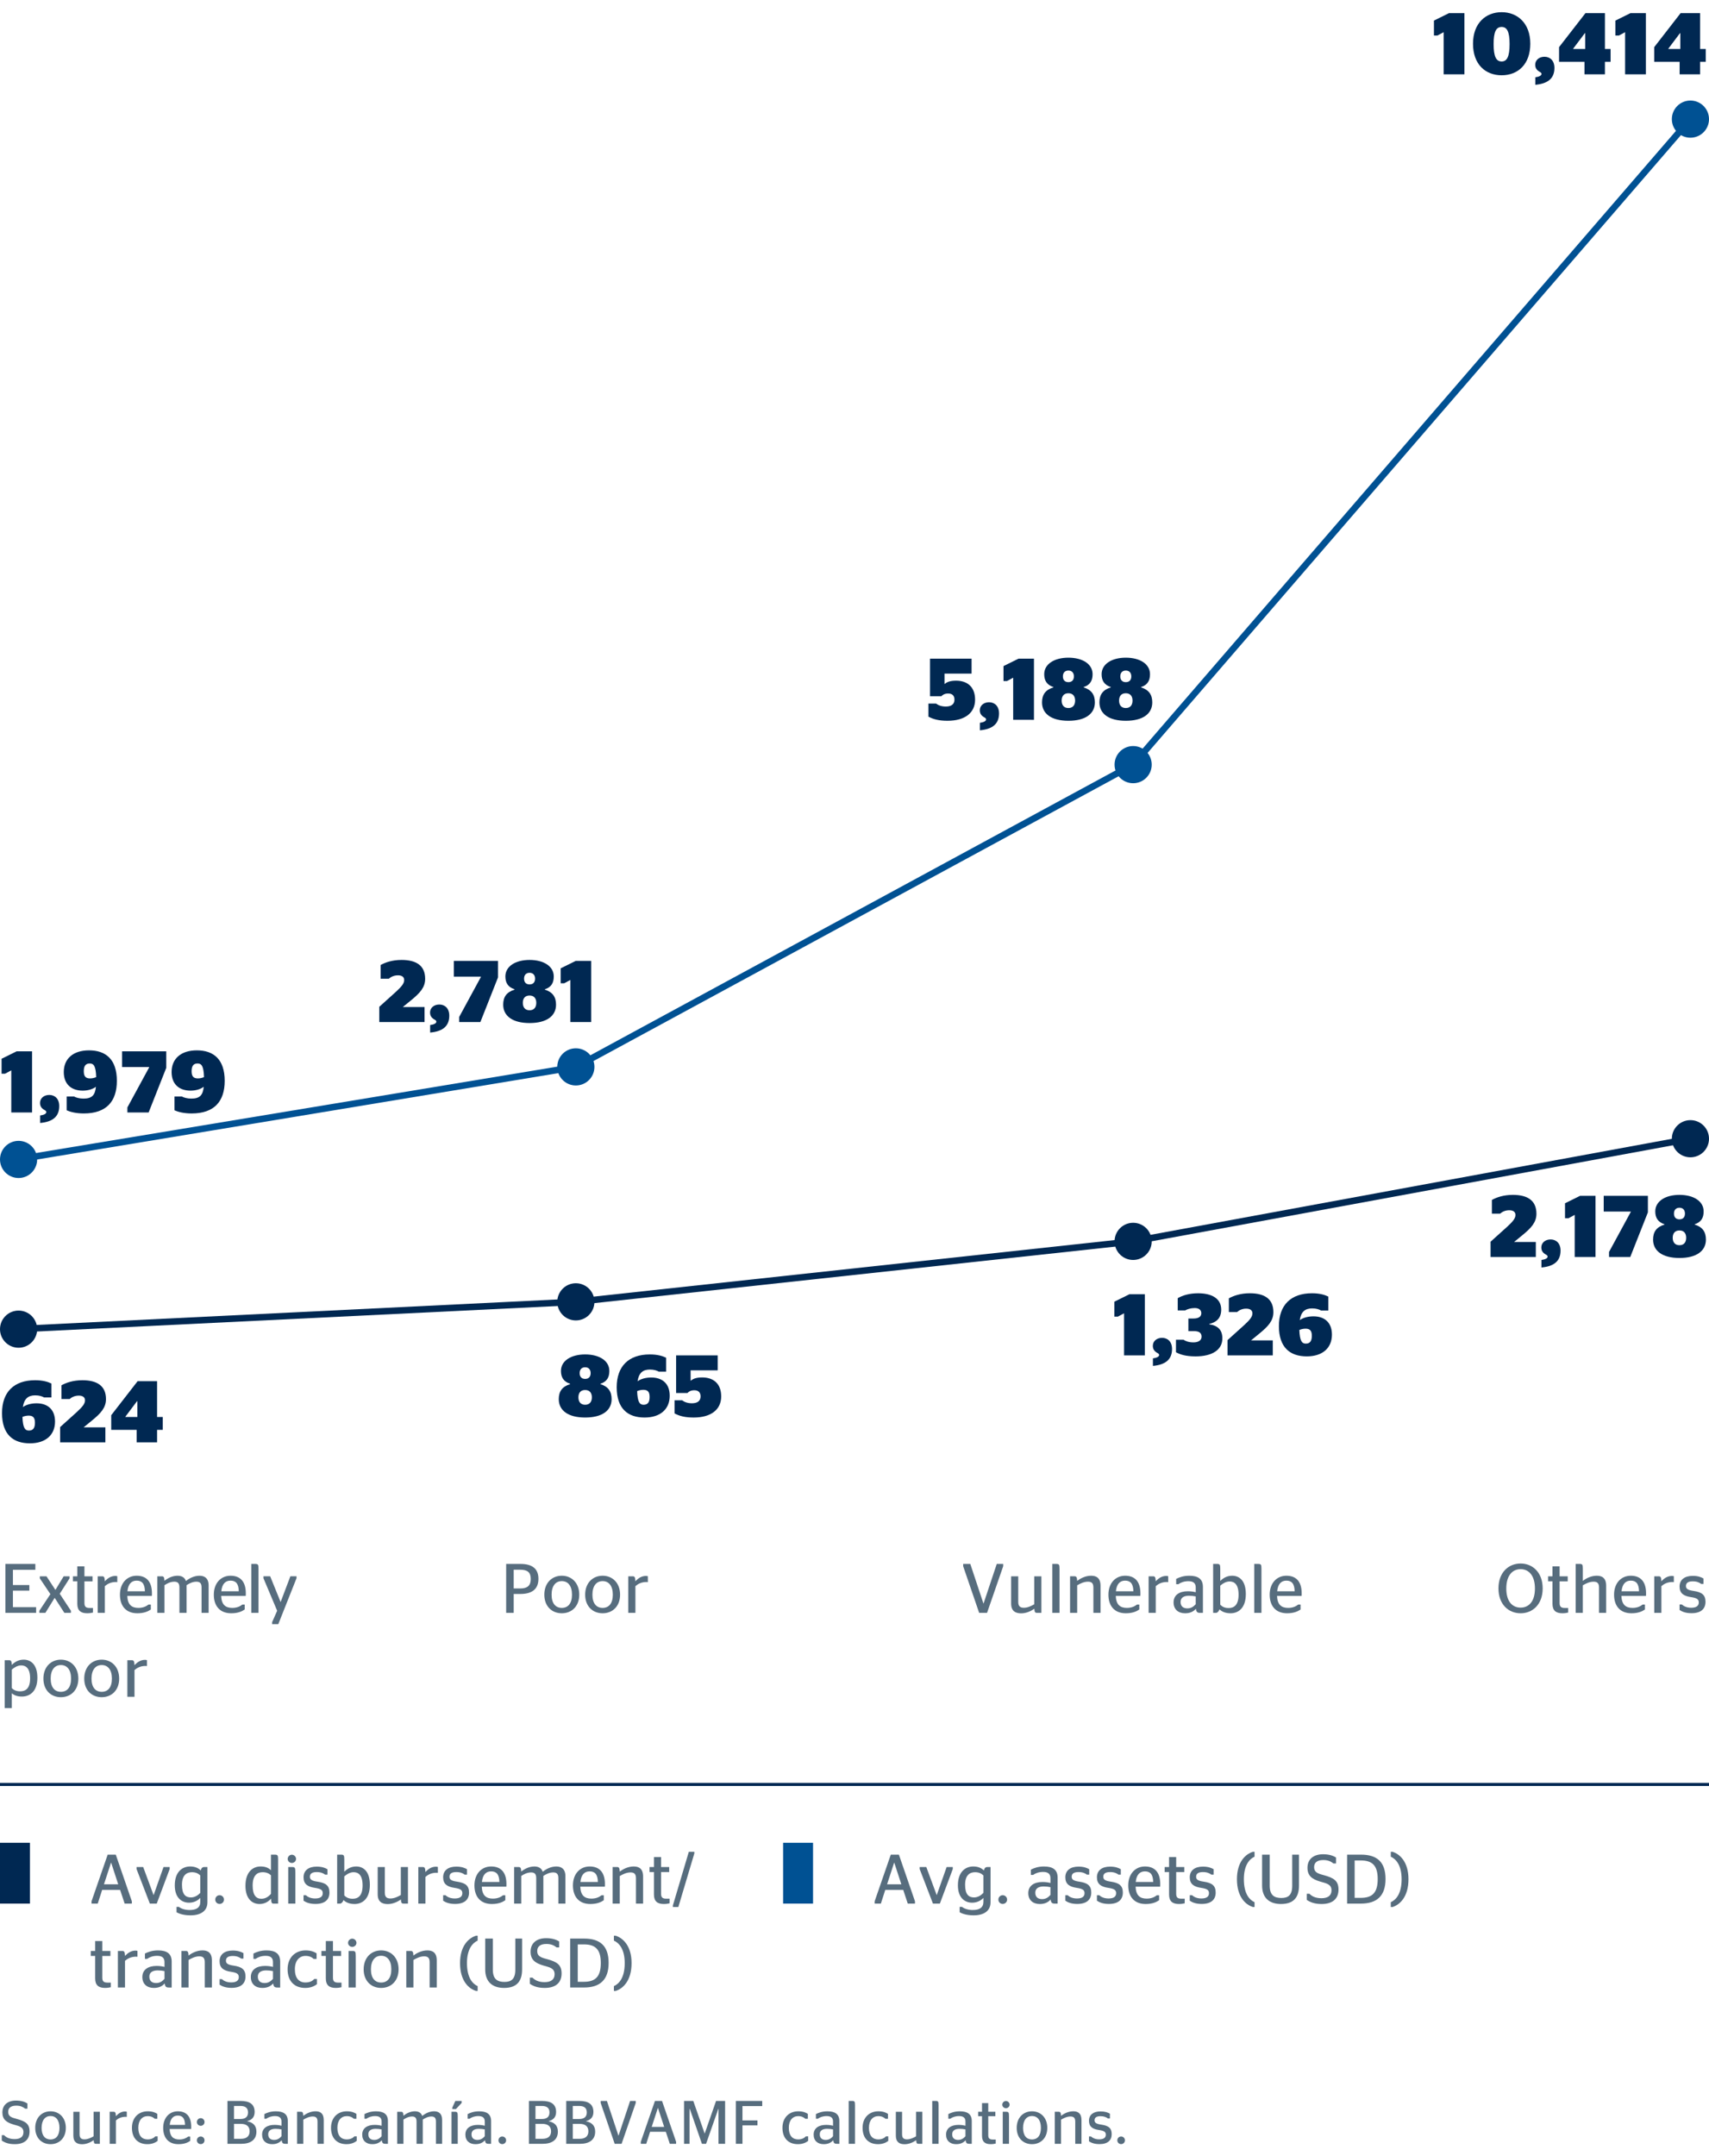 <?xml version="1.0" encoding="utf-8"?>
<!-- Generator: Adobe Illustrator 19.2.1, SVG Export Plug-In . SVG Version: 6.00 Build 0)  -->
<svg version="1.1" id="Layer_1" xmlns="http://www.w3.org/2000/svg" xmlns:xlink="http://www.w3.org/1999/xlink" x="0px" y="0px"
	 viewBox="0 0 195.591 246.614" style="enable-background:new 0 0 195.591 246.614;" xml:space="preserve">
<style type="text/css">
	.st0{fill:none;stroke:#005193;stroke-width:0.75;}
	.st1{fill:none;stroke:#002852;stroke-width:0.75;}
	.st2{fill:#002852;}
	.st3{fill:#005193;}
	.st4{fill:none;stroke:#002852;stroke-width:0.35;}
	.st5{fill:#576D7E;}
	.st6{fill:none;}
</style>
<polyline class="st0" points="2.001,132.614 65.905,122.03 129.685,87.458 193.465,13.626 "/>
<polyline class="st1" points="2.001,152.029 65.905,148.903 129.685,141.987 193.465,130.246 "/>
<path class="st2" d="M2.126,154.155c1.175,0,2.126-0.951,2.126-2.126c0-1.175-0.951-2.126-2.126-2.126
	S0,150.855,0,152.029C0,153.204,0.951,154.155,2.126,154.155"/>
<path class="st3" d="M2.126,134.74c1.175,0,2.126-0.951,2.126-2.126c0-1.174-0.951-2.125-2.126-2.125
	S0,131.44,0,132.614C0,133.789,0.951,134.74,2.126,134.74"/>
<path class="st2" d="M65.905,151.029c1.175,0,2.126-0.951,2.126-2.126c0-1.175-0.951-2.126-2.126-2.126
	c-1.175,0-2.126,0.951-2.126,2.126C63.779,150.078,64.73,151.029,65.905,151.029"/>
<path class="st3" d="M65.905,124.156c1.175,0,2.126-0.951,2.126-2.126c0-1.175-0.951-2.126-2.126-2.126
	c-1.175,0-2.126,0.951-2.126,2.126C63.779,123.205,64.73,124.156,65.905,124.156"/>
<path class="st2" d="M129.685,144.113c1.175,0,2.126-0.952,2.126-2.126c0-1.175-0.951-2.126-2.126-2.126
	c-1.175,0-2.126,0.951-2.126,2.126C127.559,143.161,128.51,144.113,129.685,144.113"/>
<path class="st3" d="M129.685,89.585c1.175,0,2.126-0.951,2.126-2.127c0-1.174-0.951-2.126-2.126-2.126
	c-1.175,0-2.126,0.952-2.126,2.126C127.559,88.634,128.51,89.585,129.685,89.585"/>
<path class="st2" d="M193.465,132.372c1.175,0,2.126-0.951,2.126-2.126c0-1.175-0.951-2.126-2.126-2.126
	s-2.126,0.951-2.126,2.126C191.339,131.421,192.29,132.372,193.465,132.372"/>
<path class="st3" d="M193.465,15.752c1.175,0,2.126-0.951,2.126-2.126s-0.951-2.126-2.126-2.126
	s-2.126,0.951-2.126,2.126S192.29,15.752,193.465,15.752"/>
<g>
	<path class="st2" d="M0.231,161.628c0-2.389,1.349-3.758,3.788-3.758c0.89,0,1.469,0.18,1.869,0.379
		v1.59H5.048c-0.21-0.119-0.53-0.24-1.02-0.24c-0.81,0-1.27,0.391-1.409,1.34
		c0.419-0.301,1-0.43,1.569-0.43c1.24,0,2.109,0.68,2.109,2.088
		c0,1.529-1.069,2.49-2.878,2.49C1.5,165.087,0.231,164.067,0.231,161.628z M2.569,162.067
		c0.05,1.25,0.29,1.559,0.74,1.559c0.5,0,0.69-0.318,0.69-0.898s-0.22-0.811-0.72-0.811
		C3.009,161.917,2.749,161.987,2.569,162.067z"/>
	<path class="st2" d="M12.058,164.976H6.881v-1.748l1.909-1.719c0.65-0.6,0.939-0.951,0.939-1.34
		c0-0.33-0.229-0.539-0.709-0.539c-0.47,0-0.81,0.18-1.049,0.389H7.031v-1.568
		c0.54-0.301,1.339-0.58,2.398-0.58c1.709,0,2.699,0.66,2.699,2.158
		c0,0.98-0.59,1.619-1.579,2.43l-0.979,0.799h2.489V164.976z"/>
	<path class="st2" d="M15.639,164.976v-1.43h-2.909v-1.678l3.019-3.889h2.229v4.098h0.65v1.469h-0.65
		v1.43H15.639z M14.35,162.077h1.37v-1.809h-0.04l-1.33,1.77V162.077z"/>
</g>
<g>
	<path class="st2" d="M63.95,160.036c0-0.891,0.39-1.439,1.299-1.719v-0.041
		c-0.729-0.24-1.049-0.719-1.049-1.469c0-1.17,1.169-1.889,2.769-1.889
		c1.609,0,2.768,0.719,2.768,1.889c0,0.75-0.29,1.229-1.019,1.469v0.041
		c0.889,0.279,1.279,0.828,1.279,1.719c0,1.289-1.07,2.1-3.028,2.1
		C65.019,162.136,63.95,161.325,63.95,160.036z M67.738,159.825c0-0.479-0.23-0.838-0.77-0.838
		c-0.54,0-0.77,0.359-0.77,0.838c0,0.48,0.23,0.85,0.77,0.85
		C67.508,160.675,67.738,160.306,67.738,159.825z M67.598,157.058c0-0.4-0.22-0.67-0.629-0.67
		c-0.41,0-0.63,0.27-0.63,0.67c0,0.41,0.22,0.66,0.63,0.66
		C67.378,157.718,67.598,157.468,67.598,157.058z"/>
	<path class="st2" d="M70.58,158.677c0-2.389,1.349-3.758,3.788-3.758c0.89,0,1.469,0.18,1.869,0.379
		v1.59h-0.839c-0.21-0.119-0.53-0.24-1.02-0.24c-0.81,0-1.27,0.391-1.409,1.34
		c0.42-0.301,1-0.43,1.569-0.43c1.24,0,2.109,0.68,2.109,2.088
		c0,1.529-1.069,2.49-2.878,2.49C71.849,162.136,70.58,161.116,70.58,158.677z M72.918,159.116
		c0.05,1.25,0.29,1.559,0.74,1.559c0.5,0,0.689-0.318,0.689-0.898s-0.22-0.811-0.719-0.811
		C73.358,158.966,73.099,159.036,72.918,159.116z"/>
	<path class="st2" d="M79.389,162.136c-1.02,0-1.639-0.182-2.189-0.471v-1.5h0.87
		c0.24,0.182,0.59,0.34,1.12,0.34c0.66,0,0.989-0.289,0.989-0.789
		c0-0.49-0.29-0.699-0.72-0.699c-0.41,0-0.64,0.16-0.779,0.311h-1.299v-4.299h4.757v1.709
		h-3.098v1.18h0.03c0.24-0.209,0.61-0.369,1.29-0.369c1.239,0,2.179,0.658,2.179,2.178
		C82.537,161.226,81.377,162.136,79.389,162.136z"/>
</g>
<g>
	<path class="st2" d="M128.647,155.03v-4.818l-0.709,0.381h-0.4v-1.709l1.719-0.85h1.769v6.996H128.647z
		"/>
	<path class="st2" d="M132.658,154.989c0-0.189-0.22-0.219-0.4-0.369
		c-0.169-0.131-0.319-0.34-0.319-0.689c0-0.52,0.439-0.91,1.059-0.91
		c0.6,0,1.14,0.4,1.14,1.279c0,1.18-0.73,1.799-2.189,1.93v-0.859
		C132.398,155.31,132.658,155.169,132.658,154.989z"/>
	<path class="st2" d="M134.588,154.671v-1.439h0.869c0.22,0.17,0.61,0.309,1.129,0.309
		c0.53,0,0.93-0.209,0.93-0.648s-0.27-0.641-0.879-0.641h-0.63v-1.439h0.57
		c0.62,0,0.91-0.229,0.91-0.609c0-0.369-0.27-0.59-0.75-0.59c-0.47,0-0.859,0.131-1.099,0.27
		h-0.85v-1.398c0.56-0.33,1.349-0.561,2.329-0.561c1.549,0,2.648,0.58,2.648,1.869
		c0,0.939-0.5,1.43-1.369,1.641v0.039c1,0.141,1.5,0.66,1.5,1.6
		c0.01,1.309-1.149,2.068-3.068,2.068C135.707,155.14,135.078,154.931,134.588,154.671z"/>
	<path class="st2" d="M145.665,155.03h-5.177v-1.75l1.909-1.719c0.65-0.6,0.939-0.949,0.939-1.34
		c0-0.328-0.229-0.539-0.709-0.539c-0.47,0-0.81,0.18-1.049,0.391h-0.939v-1.57
		c0.54-0.299,1.339-0.58,2.398-0.58c1.709,0,2.699,0.66,2.699,2.16
		c0,0.979-0.59,1.619-1.579,2.428l-0.979,0.801h2.489V155.03z"/>
	<path class="st2" d="M146.368,151.681c0-2.389,1.349-3.758,3.788-3.758c0.89,0,1.469,0.182,1.869,0.381
		v1.59h-0.839c-0.21-0.121-0.53-0.24-1.02-0.24c-0.81,0-1.27,0.389-1.409,1.338
		c0.42-0.299,1-0.43,1.569-0.43c1.24,0,2.109,0.68,2.109,2.09
		c0,1.529-1.069,2.488-2.878,2.488C147.637,155.14,146.368,154.12,146.368,151.681z M148.707,152.122
		c0.05,1.248,0.29,1.559,0.74,1.559c0.5,0,0.689-0.32,0.689-0.9
		c0-0.578-0.22-0.809-0.719-0.809C149.146,151.972,148.887,152.042,148.707,152.122z"/>
</g>
<g>
	<path class="st2" d="M165.221,8.5V3.683l-0.709,0.38h-0.4V2.354l1.719-0.85h1.769V8.5H165.221z"/>
	<path class="st2" d="M168.582,5.002c0-2.358,1.469-3.608,3.278-3.608c1.799,0,3.278,1.25,3.278,3.608
		s-1.419,3.608-3.278,3.608C170,8.61,168.582,7.36,168.582,5.002z M172.769,5.042
		c0-1.43-0.3-1.959-0.909-1.959c-0.62,0-0.92,0.529-0.92,1.959c0,1.439,0.3,1.989,0.92,1.989
		C172.469,7.031,172.769,6.481,172.769,5.042z"/>
	<path class="st2" d="M176.421,8.46c0-0.189-0.22-0.22-0.399-0.37
		c-0.17-0.13-0.32-0.34-0.32-0.689c0-0.52,0.44-0.909,1.06-0.909
		c0.6,0,1.14,0.399,1.14,1.279c0,1.18-0.73,1.799-2.189,1.929V8.84
		C176.161,8.78,176.421,8.64,176.421,8.46z"/>
	<path class="st2" d="M181.34,8.5V7.07h-2.909V5.392l3.019-3.888h2.229v4.098h0.65v1.469h-0.65V8.5H181.34z
		 M180.05,5.602h1.37V3.793h-0.04l-1.33,1.769V5.602z"/>
	<path class="st2" d="M185.99,8.5V3.683l-0.709,0.38h-0.4V2.354l1.719-0.85h1.769V8.5H185.99z"/>
	<path class="st2" d="M192.23,8.5V7.07h-2.909V5.392l3.019-3.888h2.229v4.098h0.65v1.469h-0.65V8.5H192.23
		z M190.94,5.602h1.37V3.793h-0.04l-1.33,1.769V5.602z"/>
</g>
<g>
	<path class="st2" d="M175.769,143.775h-5.177v-1.749l1.909-1.719c0.65-0.6,0.939-0.95,0.939-1.34
		c0-0.329-0.229-0.539-0.709-0.539c-0.47,0-0.81,0.18-1.049,0.39h-0.939v-1.569
		c0.54-0.3,1.339-0.58,2.398-0.58c1.709,0,2.699,0.66,2.699,2.159
		c0,0.979-0.59,1.619-1.579,2.429l-0.979,0.8h2.489V143.775z"/>
	<path class="st2" d="M177.121,143.735c0-0.189-0.22-0.22-0.399-0.37
		c-0.17-0.13-0.32-0.34-0.32-0.689c0-0.52,0.44-0.909,1.06-0.909
		c0.6,0,1.14,0.399,1.14,1.279c0,1.18-0.73,1.799-2.189,1.929v-0.859
		C176.861,144.056,177.121,143.915,177.121,143.735z"/>
	<path class="st2" d="M180.221,143.775v-4.817l-0.709,0.38h-0.4v-1.709l1.719-0.85h1.769v6.996H180.221z
		"/>
	<path class="st2" d="M184.151,143.195l2.488-4.577v-0.04h-3.098v-1.799h5.057v1.889l-2.019,5.107h-2.428
		V143.195z"/>
	<path class="st2" d="M189.191,141.786c0-0.89,0.39-1.438,1.299-1.719v-0.04
		c-0.729-0.24-1.049-0.72-1.049-1.469c0-1.17,1.169-1.89,2.769-1.89
		c1.609,0,2.768,0.72,2.768,1.89c0,0.749-0.29,1.229-1.019,1.469v0.04
		c0.889,0.28,1.279,0.829,1.279,1.719c0,1.29-1.07,2.1-3.028,2.1
		C190.261,143.886,189.191,143.076,189.191,141.786z M192.979,141.576c0-0.479-0.23-0.839-0.77-0.839
		c-0.54,0-0.77,0.359-0.77,0.839c0,0.48,0.23,0.85,0.77,0.85
		C192.749,142.426,192.979,142.057,192.979,141.576z M192.839,138.809c0-0.4-0.22-0.67-0.629-0.67
		c-0.41,0-0.63,0.27-0.63,0.67c0,0.409,0.22,0.659,0.63,0.659
		C192.62,139.468,192.839,139.218,192.839,138.809z"/>
</g>
<g>
	<path class="st2" d="M1.29,127.246v-4.817l-0.709,0.38h-0.4v-1.709L1.9,120.25H3.669v6.996H1.29z"/>
	<path class="st2" d="M5.3,127.206c0-0.189-0.22-0.22-0.4-0.37
		c-0.169-0.13-0.319-0.34-0.319-0.689c0-0.52,0.439-0.909,1.059-0.909
		c0.6,0,1.14,0.399,1.14,1.279c0,1.18-0.73,1.799-2.189,1.929v-0.859
		C5.04,127.526,5.3,127.386,5.3,127.206z"/>
	<path class="st2" d="M7.63,126.996v-1.579h0.85c0.18,0.11,0.59,0.24,1.069,0.24
		c0.99,0,1.33-0.4,1.429-1.35c-0.419,0.31-0.979,0.439-1.509,0.439
		c-1.29,0-2.169-0.719-2.169-2.129c0-1.528,1.08-2.479,2.888-2.479
		c1.909,0,3.188,1.02,3.188,3.488c0,2.339-1.189,3.729-3.778,3.729
		C8.69,127.356,8.03,127.176,7.63,126.996z M11.009,123.198c-0.04-1.279-0.29-1.559-0.74-1.559
		c-0.5,0-0.68,0.329-0.68,0.889c0,0.59,0.22,0.82,0.72,0.82
		C10.579,123.349,10.829,123.278,11.009,123.198z"/>
	<path class="st2" d="M14.58,126.666l2.489-4.577v-0.04h-3.098V120.25h5.057v1.889l-2.019,5.107h-2.429
		V126.666z"/>
	<path class="st2" d="M19.97,126.996v-1.579h0.85c0.18,0.11,0.59,0.24,1.069,0.24
		c0.99,0,1.33-0.4,1.429-1.35c-0.419,0.31-0.979,0.439-1.509,0.439
		c-1.29,0-2.169-0.719-2.169-2.129c0-1.528,1.08-2.479,2.888-2.479
		c1.909,0,3.188,1.02,3.188,3.488c0,2.339-1.189,3.729-3.778,3.729
		C21.03,127.356,20.37,127.176,19.97,126.996z M23.349,123.198c-0.04-1.279-0.29-1.559-0.74-1.559
		c-0.5,0-0.68,0.329-0.68,0.889c0,0.59,0.22,0.82,0.72,0.82
		C22.919,123.349,23.168,123.278,23.349,123.198z"/>
</g>
<g>
	<path class="st2" d="M48.586,116.903h-5.177v-1.748l1.909-1.719c0.65-0.6,0.939-0.951,0.939-1.34
		c0-0.33-0.229-0.539-0.709-0.539c-0.47,0-0.81,0.18-1.049,0.389h-0.939v-1.568
		c0.54-0.301,1.339-0.58,2.398-0.58c1.709,0,2.699,0.66,2.699,2.158
		c0,0.98-0.59,1.619-1.579,2.43l-0.979,0.799h2.489V116.903z"/>
	<path class="st2" d="M49.938,116.864c0-0.189-0.22-0.221-0.399-0.371
		c-0.17-0.129-0.32-0.34-0.32-0.689c0-0.52,0.44-0.908,1.06-0.908
		c0.6,0,1.14,0.398,1.14,1.279c0,1.18-0.73,1.799-2.189,1.928v-0.859
		C49.679,117.185,49.938,117.044,49.938,116.864z"/>
	<path class="st2" d="M52.549,116.323l2.488-4.576v-0.041h-3.098v-1.799h5.057v1.889l-2.019,5.107h-2.428
		V116.323z"/>
	<path class="st2" d="M57.589,114.915c0-0.891,0.39-1.439,1.299-1.719v-0.041
		c-0.729-0.24-1.049-0.719-1.049-1.469c0-1.17,1.169-1.889,2.769-1.889
		c1.609,0,2.768,0.719,2.768,1.889c0,0.75-0.29,1.229-1.019,1.469v0.041
		c0.889,0.279,1.279,0.828,1.279,1.719c0,1.289-1.07,2.1-3.028,2.1
		C58.658,117.015,57.589,116.204,57.589,114.915z M61.377,114.704c0-0.479-0.23-0.838-0.77-0.838
		c-0.54,0-0.77,0.359-0.77,0.838c0,0.48,0.23,0.85,0.77,0.85
		C61.147,115.554,61.377,115.185,61.377,114.704z M61.237,111.937c0-0.4-0.22-0.67-0.629-0.67
		c-0.41,0-0.63,0.27-0.63,0.67c0,0.41,0.22,0.66,0.63,0.66
		C61.017,112.597,61.237,112.347,61.237,111.937z"/>
	<path class="st2" d="M65.278,116.903v-4.816l-0.709,0.379h-0.4v-1.709l1.719-0.85h1.769v6.996H65.278z"
		/>
</g>
<g>
	<path class="st2" d="M108.446,82.442c-1.02,0-1.639-0.18-2.189-0.469v-1.5h0.87
		c0.24,0.18,0.59,0.34,1.12,0.34c0.66,0,0.989-0.289,0.989-0.789
		c0-0.49-0.29-0.701-0.72-0.701c-0.41,0-0.64,0.16-0.779,0.311h-1.299v-4.297h4.757v1.709
		h-3.098v1.18h0.03c0.24-0.211,0.61-0.371,1.29-0.371c1.239,0,2.179,0.66,2.179,2.18
		C111.594,81.532,110.435,82.442,108.446,82.442z"/>
	<path class="st2" d="M112.856,82.292c0-0.189-0.22-0.219-0.399-0.369
		c-0.17-0.131-0.32-0.34-0.32-0.689c0-0.52,0.44-0.91,1.06-0.91
		c0.6,0,1.14,0.4,1.14,1.279c0,1.18-0.73,1.799-2.189,1.93v-0.859
		C112.597,82.612,112.856,82.472,112.856,82.292z"/>
	<path class="st2" d="M115.956,82.333v-4.818l-0.709,0.381h-0.4v-1.709l1.719-0.85h1.769v6.996H115.956z"
		/>
	<path class="st2" d="M119.257,80.343c0-0.889,0.39-1.438,1.299-1.719v-0.039
		c-0.729-0.24-1.049-0.721-1.049-1.469c0-1.17,1.169-1.891,2.769-1.891
		c1.609,0,2.768,0.721,2.768,1.891c0,0.748-0.29,1.229-1.019,1.469v0.039
		c0.889,0.281,1.279,0.83,1.279,1.719c0,1.291-1.07,2.1-3.028,2.1
		C120.326,82.442,119.257,81.634,119.257,80.343z M123.045,80.134c0-0.48-0.23-0.84-0.77-0.84
		c-0.54,0-0.77,0.359-0.77,0.84s0.23,0.85,0.77,0.85
		C122.815,80.983,123.045,80.614,123.045,80.134z M122.905,77.366c0-0.4-0.22-0.67-0.629-0.67
		c-0.41,0-0.63,0.27-0.63,0.67c0,0.408,0.22,0.658,0.63,0.658
		C122.685,78.024,122.905,77.774,122.905,77.366z"/>
	<path class="st2" d="M125.827,80.343c0-0.889,0.39-1.438,1.299-1.719v-0.039
		c-0.729-0.24-1.049-0.721-1.049-1.469c0-1.17,1.169-1.891,2.769-1.891
		c1.609,0,2.768,0.721,2.768,1.891c0,0.748-0.29,1.229-1.019,1.469v0.039
		c0.889,0.281,1.279,0.83,1.279,1.719c0,1.291-1.07,2.1-3.028,2.1
		C126.896,82.442,125.827,81.634,125.827,80.343z M129.615,80.134c0-0.48-0.23-0.84-0.77-0.84
		c-0.54,0-0.77,0.359-0.77,0.84s0.23,0.85,0.77,0.85
		C129.385,80.983,129.615,80.614,129.615,80.134z M129.475,77.366c0-0.4-0.22-0.67-0.629-0.67
		c-0.41,0-0.63,0.27-0.63,0.67c0,0.408,0.22,0.658,0.63,0.658
		C129.255,78.024,129.475,77.774,129.475,77.366z"/>
</g>
<line class="st4" x1="0" y1="204.101" x2="195.591" y2="204.101"/>
<g>
	<path class="st5" d="M0.203,244.836v-0.616H0.469c0.224,0.238,0.595,0.448,1.205,0.448
		c0.637,0,1.009-0.26,1.009-0.792c0-0.609-0.498-0.693-1.114-0.868
		c-0.861-0.252-1.296-0.603-1.296-1.394c0-0.854,0.609-1.352,1.562-1.352
		c0.588,0,1.009,0.14,1.303,0.329v0.595H2.878c-0.252-0.203-0.553-0.343-1.016-0.343
		c-0.623,0-0.924,0.259-0.924,0.714c0,0.512,0.371,0.645,0.967,0.799
		c1.001,0.273,1.478,0.561,1.478,1.442c0,0.953-0.624,1.45-1.688,1.45
		C1.001,245.249,0.567,245.081,0.203,244.836z"/>
	<path class="st5" d="M4.032,243.386c0-1.169,0.756-1.897,1.751-1.897c0.994,0,1.751,0.729,1.751,1.897
		c0,1.163-0.757,1.863-1.751,1.863C4.789,245.249,4.032,244.549,4.032,243.386z M6.806,243.386
		c0-0.882-0.399-1.358-1.022-1.358c-0.617,0-1.023,0.477-1.023,1.358c0,0.883,0.406,1.324,1.023,1.324
		C6.406,244.71,6.806,244.269,6.806,243.386z"/>
	<path class="st5" d="M10.712,244.346v-2.802h0.714v3.663h-0.448c-0.168,0-0.238-0.056-0.259-0.413
		c-0.364,0.259-0.84,0.462-1.324,0.462c-0.574,0-1.001-0.238-1.001-0.98v-2.731h0.714v2.57
		c0,0.47,0.231,0.581,0.567,0.581C10.046,244.695,10.417,244.521,10.712,244.346z"/>
	<path class="st5" d="M13.266,242.531v2.676h-0.714v-3.663h0.448c0.175,0,0.252,0.077,0.266,0.504
		c0.245-0.279,0.595-0.539,1.051-0.539c0.084,0,0.154,0.015,0.196,0.028v0.588
		c0,0-0.133-0.007-0.161-0.007C13.854,242.118,13.497,242.328,13.266,242.531z"/>
	<path class="st5" d="M15.1,243.379c0-1.177,0.771-1.891,1.807-1.891c0.567,0,0.89,0.161,1.1,0.294
		v0.561h-0.294c-0.154-0.154-0.413-0.302-0.812-0.302c-0.63,0-1.072,0.477-1.072,1.338
		c0,0.883,0.414,1.324,1.058,1.324c0.477,0,0.735-0.183,0.89-0.351h0.266v0.519
		c-0.21,0.168-0.595,0.378-1.169,0.378C15.758,245.249,15.1,244.542,15.1,243.379z"/>
	<path class="st5" d="M19.412,243.512c0.035,0.869,0.427,1.198,1.113,1.198
		c0.469,0,0.791-0.154,1.016-0.336h0.231v0.497c-0.266,0.182-0.666,0.378-1.352,0.378
		c-1.121,0-1.744-0.714-1.744-1.863c0-1.169,0.721-1.897,1.674-1.897
		c0.966,0,1.534,0.567,1.534,1.771c0,0.099-0.007,0.225-0.007,0.252H19.412z M19.425,243.043h1.751
		c-0.014-0.792-0.322-1.064-0.826-1.064C19.873,241.979,19.502,242.266,19.425,243.043z"/>
	<path class="st5" d="M22.533,242.714c0-0.245,0.196-0.441,0.441-0.441c0.238,0,0.435,0.196,0.435,0.441
		s-0.196,0.434-0.435,0.434C22.729,243.147,22.533,242.959,22.533,242.714z M22.533,244.808
		c0-0.245,0.196-0.441,0.441-0.441c0.238,0,0.435,0.196,0.435,0.441s-0.196,0.435-0.435,0.435
		C22.729,245.242,22.533,245.053,22.533,244.808z"/>
	<path class="st5" d="M26.033,240.305h1.506c1.002,0,1.604,0.35,1.604,1.261c0,0.616-0.35,0.917-0.84,1.043
		v0.021c0.595,0.126,1.043,0.441,1.043,1.184c0,0.924-0.658,1.394-1.73,1.394h-1.583V240.305z
		 M27.511,242.37c0.539,0,0.875-0.217,0.875-0.756c0-0.532-0.336-0.735-0.869-0.735h-0.735v1.491
		H27.511z M27.595,244.633c0.603,0,0.974-0.287,0.974-0.854c0-0.574-0.371-0.854-1.001-0.854h-0.785
		v1.709H27.595z"/>
	<path class="st5" d="M32.236,244.801c-0.273,0.294-0.602,0.448-1.092,0.448
		c-0.666,0-1.149-0.378-1.149-1.093c0-0.749,0.596-1.113,1.422-1.113c0.315,0,0.546,0.035,0.798,0.098
		v-0.483c0-0.434-0.252-0.623-0.735-0.623c-0.434,0-0.771,0.133-1.001,0.302h-0.224v-0.533
		c0.322-0.16,0.729-0.314,1.317-0.314c0.868,0,1.366,0.314,1.366,1.12v2.599H32.657
		C32.376,245.207,32.278,245.13,32.236,244.801z M32.215,244.339v-0.777
		c-0.203-0.042-0.427-0.07-0.679-0.07c-0.49,0-0.84,0.182-0.84,0.623
		c0,0.455,0.287,0.645,0.679,0.645C31.76,244.759,32.005,244.577,32.215,244.339z"/>
	<path class="st5" d="M34.713,242.006c0.357-0.279,0.861-0.518,1.401-0.518
		c0.511,0,0.938,0.21,0.938,1.008v2.711h-0.714v-2.542c0-0.456-0.203-0.582-0.553-0.582
		c-0.399,0-0.771,0.189-1.072,0.364v2.76h-0.714v-3.663h0.448
		C34.623,241.544,34.699,241.621,34.713,242.006z"/>
	<path class="st5" d="M37.884,243.379c0-1.177,0.771-1.891,1.807-1.891c0.567,0,0.89,0.161,1.1,0.294
		v0.561h-0.294c-0.154-0.154-0.413-0.302-0.812-0.302c-0.63,0-1.072,0.477-1.072,1.338
		c0,0.883,0.414,1.324,1.058,1.324c0.477,0,0.735-0.183,0.89-0.351h0.266v0.519
		c-0.21,0.168-0.595,0.378-1.169,0.378C38.542,245.249,37.884,244.542,37.884,243.379z"/>
	<path class="st5" d="M43.695,244.801c-0.273,0.294-0.602,0.448-1.092,0.448
		c-0.666,0-1.149-0.378-1.149-1.093c0-0.749,0.596-1.113,1.422-1.113c0.315,0,0.546,0.035,0.798,0.098
		v-0.483c0-0.434-0.252-0.623-0.735-0.623c-0.434,0-0.771,0.133-1.001,0.302h-0.224v-0.533
		c0.322-0.16,0.729-0.314,1.317-0.314c0.868,0,1.366,0.314,1.366,1.12v2.599h-0.28
		C43.835,245.207,43.737,245.13,43.695,244.801z M43.674,244.339v-0.777
		c-0.203-0.042-0.427-0.07-0.679-0.07c-0.49,0-0.84,0.182-0.84,0.623
		c0,0.455,0.287,0.645,0.679,0.645C43.219,244.759,43.464,244.577,43.674,244.339z"/>
	<path class="st5" d="M46.172,241.992c0.329-0.259,0.791-0.504,1.31-0.504
		c0.378,0,0.714,0.14,0.841,0.532c0.364-0.302,0.854-0.532,1.366-0.532
		c0.497,0,0.91,0.245,0.91,0.974v2.745h-0.707v-2.557c0-0.427-0.182-0.567-0.519-0.567
		c-0.378,0-0.714,0.176-0.987,0.351v2.773h-0.714v-2.557c0-0.427-0.182-0.567-0.511-0.567
		c-0.385,0-0.701,0.168-0.988,0.351v2.773h-0.714v-3.663h0.448
		C46.081,241.544,46.158,241.621,46.172,241.992z"/>
	<path class="st5" d="M51.673,245.207v-3.663h0.399c0.28,0,0.315,0.084,0.315,0.547v3.116H51.673z
		 M51.764,241.236v-0.169l0.35-0.763h0.721v0.23l-0.658,0.701H51.764z"/>
	<path class="st5" d="M55.503,244.801c-0.273,0.294-0.602,0.448-1.092,0.448
		c-0.666,0-1.149-0.378-1.149-1.093c0-0.749,0.596-1.113,1.422-1.113c0.315,0,0.546,0.035,0.798,0.098
		v-0.483c0-0.434-0.252-0.623-0.735-0.623c-0.434,0-0.771,0.133-1.001,0.302h-0.224v-0.533
		c0.322-0.16,0.729-0.314,1.317-0.314c0.868,0,1.366,0.314,1.366,1.12v2.599H55.923
		C55.643,245.207,55.545,245.13,55.503,244.801z M55.482,244.339v-0.777
		c-0.203-0.042-0.427-0.07-0.679-0.07c-0.49,0-0.84,0.182-0.84,0.623
		c0,0.455,0.287,0.645,0.679,0.645C55.027,244.759,55.272,244.577,55.482,244.339z"/>
	<path class="st5" d="M57.048,244.808c0-0.245,0.196-0.441,0.435-0.441c0.238,0,0.441,0.196,0.441,0.441
		s-0.203,0.435-0.441,0.435C57.245,245.242,57.048,245.053,57.048,244.808z"/>
	<path class="st5" d="M60.534,240.305H62.04c1.002,0,1.604,0.35,1.604,1.261c0,0.616-0.35,0.917-0.84,1.043
		v0.021c0.595,0.126,1.043,0.441,1.043,1.184c0,0.924-0.658,1.394-1.73,1.394h-1.583V240.305z
		 M62.012,242.37c0.539,0,0.875-0.217,0.875-0.756c0-0.532-0.336-0.735-0.869-0.735h-0.735v1.491
		H62.012z M62.096,244.633c0.603,0,0.974-0.287,0.974-0.854c0-0.574-0.371-0.854-1.001-0.854h-0.785
		v1.709H62.096z"/>
	<path class="st5" d="M64.804,240.305h1.506c1.002,0,1.604,0.35,1.604,1.261c0,0.616-0.35,0.917-0.84,1.043
		v0.021c0.595,0.126,1.043,0.441,1.043,1.184c0,0.924-0.658,1.394-1.73,1.394h-1.583V240.305z
		 M66.282,242.37c0.539,0,0.875-0.217,0.875-0.756c0-0.532-0.336-0.735-0.869-0.735h-0.735v1.491
		H66.282z M66.366,244.633c0.603,0,0.974-0.287,0.974-0.854c0-0.574-0.371-0.854-1.001-0.854h-0.785
		v1.709H66.366z"/>
	<path class="st5" d="M68.746,240.535v-0.23h0.714l1.317,3.964h0.014l1.324-3.964h0.644v0.23
		l-1.618,4.672h-0.791L68.746,240.535z"/>
	<path class="st5" d="M73.338,244.976l1.618-4.671h0.812l1.611,4.671v0.231h-0.721l-0.456-1.373h-1.8
		l-0.441,1.373h-0.623V244.976z M74.584,243.274h1.429l-0.708-2.165h-0.014L74.584,243.274z"/>
	<path class="st5" d="M78.287,240.305h1.058l1.296,3.719h0.014l1.295-3.719h1.037v4.902h-0.756v-3.999
		h-0.021l-1.401,3.999h-0.476l-1.387-3.999h-0.028v3.999h-0.63V240.305z"/>
	<path class="st5" d="M84.216,245.207v-4.902h3.019v0.588h-2.262v1.639h1.716v0.567h-1.716v2.108H84.216z"/>
	<path class="st5" d="M89.55,243.379c0-1.177,0.771-1.891,1.807-1.891c0.567,0,0.89,0.161,1.1,0.294
		v0.561h-0.294c-0.154-0.154-0.413-0.302-0.812-0.302c-0.63,0-1.072,0.477-1.072,1.338
		c0,0.883,0.414,1.324,1.058,1.324c0.477,0,0.735-0.183,0.89-0.351h0.266v0.519
		c-0.21,0.168-0.595,0.378-1.169,0.378C90.208,245.249,89.55,244.542,89.55,243.379z"/>
	<path class="st5" d="M95.36,244.801c-0.273,0.294-0.602,0.448-1.092,0.448
		c-0.666,0-1.149-0.378-1.149-1.093c0-0.749,0.596-1.113,1.422-1.113c0.315,0,0.546,0.035,0.798,0.098
		v-0.483c0-0.434-0.252-0.623-0.735-0.623c-0.434,0-0.771,0.133-1.001,0.302h-0.224v-0.533
		c0.322-0.16,0.729-0.314,1.317-0.314c0.868,0,1.366,0.314,1.366,1.12v2.599h-0.28
		C95.5,245.207,95.402,245.13,95.36,244.801z M95.339,244.339v-0.777
		c-0.203-0.042-0.427-0.07-0.679-0.07c-0.49,0-0.84,0.182-0.84,0.623
		c0,0.455,0.287,0.645,0.679,0.645C94.884,244.759,95.129,244.577,95.339,244.339z"/>
	<path class="st5" d="M97.13,245.207v-4.902h0.399c0.28,0,0.322,0.069,0.322,0.476v4.427H97.13z"/>
	<path class="st5" d="M98.719,243.379c0-1.177,0.77-1.891,1.807-1.891c0.567,0,0.89,0.161,1.1,0.294
		v0.561h-0.294c-0.154-0.154-0.413-0.302-0.812-0.302c-0.63,0-1.072,0.477-1.072,1.338
		c0,0.883,0.414,1.324,1.058,1.324c0.477,0,0.735-0.183,0.89-0.351h0.266v0.519
		c-0.21,0.168-0.595,0.378-1.169,0.378C99.377,245.249,98.719,244.542,98.719,243.379z"/>
	<path class="st5" d="M104.845,244.346v-2.802h0.714v3.663h-0.448c-0.168,0-0.238-0.056-0.259-0.413
		c-0.364,0.259-0.84,0.462-1.324,0.462c-0.574,0-1.001-0.238-1.001-0.98v-2.731h0.714v2.57
		c0,0.47,0.231,0.581,0.567,0.581C104.18,244.695,104.551,244.521,104.845,244.346z"/>
	<path class="st5" d="M106.692,245.207v-4.902h0.399c0.28,0,0.322,0.069,0.322,0.476v4.427H106.692z"/>
	<path class="st5" d="M110.515,244.801c-0.273,0.294-0.602,0.448-1.092,0.448
		c-0.666,0-1.149-0.378-1.149-1.093c0-0.749,0.596-1.113,1.422-1.113c0.315,0,0.546,0.035,0.798,0.098
		v-0.483c0-0.434-0.252-0.623-0.735-0.623c-0.434,0-0.771,0.133-1.001,0.302h-0.224v-0.533
		c0.322-0.16,0.729-0.314,1.317-0.314c0.868,0,1.366,0.314,1.366,1.12v2.599h-0.28
		C110.655,245.207,110.557,245.13,110.515,244.801z M110.494,244.339v-0.777
		c-0.203-0.042-0.427-0.07-0.679-0.07c-0.49,0-0.84,0.182-0.84,0.623
		c0,0.455,0.287,0.645,0.679,0.645C110.039,244.759,110.284,244.577,110.494,244.339z"/>
	<path class="st5" d="M111.949,241.544h0.441v-0.994h0.714v0.994h0.812v0.504h-0.812v2.172
		c0,0.385,0.161,0.497,0.525,0.497h0.33v0.462c-0.133,0.035-0.336,0.07-0.582,0.07
		c-0.624,0-0.987-0.259-0.987-0.945v-2.256h-0.441V241.544z"/>
	<path class="st5" d="M114.707,240.731c0-0.231,0.196-0.42,0.42-0.42s0.42,0.188,0.42,0.42
		c0,0.225-0.196,0.406-0.42,0.406S114.707,240.956,114.707,240.731z M114.762,245.207v-3.663h0.399
		c0.28,0,0.315,0.084,0.315,0.547v3.116H114.762z"/>
	<path class="st5" d="M116.358,243.386c0-1.169,0.756-1.897,1.751-1.897c0.994,0,1.751,0.729,1.751,1.897
		c0,1.163-0.757,1.863-1.751,1.863C117.114,245.249,116.358,244.549,116.358,243.386z M119.131,243.386
		c0-0.882-0.399-1.358-1.022-1.358c-0.617,0-1.023,0.477-1.023,1.358c0,0.883,0.406,1.324,1.023,1.324
		C118.732,244.71,119.131,244.269,119.131,243.386z"/>
	<path class="st5" d="M121.434,242.006c0.357-0.279,0.861-0.518,1.401-0.518
		c0.511,0,0.938,0.21,0.938,1.008v2.711h-0.714v-2.542c0-0.456-0.203-0.582-0.553-0.582
		c-0.399,0-0.771,0.189-1.072,0.364v2.76h-0.714v-3.663h0.448
		C121.343,241.544,121.419,241.621,121.434,242.006z"/>
	<path class="st5" d="M124.632,244.92v-0.554h0.231c0.168,0.161,0.477,0.329,0.932,0.329
		c0.511,0,0.764-0.182,0.764-0.532c0-0.308-0.175-0.44-0.771-0.532
		c-0.743-0.104-1.156-0.378-1.156-1.058c0-0.693,0.511-1.071,1.317-1.071
		c0.518,0,0.834,0.119,1.079,0.259v0.547h-0.231c-0.175-0.141-0.441-0.26-0.84-0.26
		c-0.469,0-0.687,0.161-0.687,0.47c0,0.287,0.203,0.413,0.778,0.497
		c0.805,0.119,1.184,0.386,1.184,1.086c0,0.693-0.441,1.142-1.401,1.142
		C125.227,245.242,124.877,245.081,124.632,244.92z"/>
	<path class="st5" d="M127.873,244.808c0-0.245,0.196-0.441,0.435-0.441c0.238,0,0.441,0.196,0.441,0.441
		s-0.203,0.435-0.441,0.435C128.069,245.242,127.873,245.053,127.873,244.808z"/>
</g>
<g>
	<path class="st5" d="M0.616,178.88h3.43v0.672H1.479v1.742h1.879v0.641H1.479v1.887h2.655v0.656H0.616
		V178.88z"/>
	<path class="st5" d="M4.504,184.237l1.263-1.902l-1.208-1.799v-0.24h0.76l1.023,1.559l0.943-1.559
		h0.672v0.24l-1.12,1.758l1.279,1.943v0.24H7.367l-1.111-1.719l-1.063,1.719h-0.688V184.237z"/>
	<path class="st5" d="M8.345,180.296H8.848v-1.137h0.815v1.137h0.928v0.574H9.664v2.48
		c0,0.439,0.184,0.566,0.6,0.566h0.375v0.527c-0.152,0.041-0.384,0.08-0.664,0.08
		c-0.711,0-1.127-0.295-1.127-1.078v-2.576H8.345V180.296z"/>
	<path class="st5" d="M11.999,181.423v3.055h-0.815v-4.182h0.512c0.2,0,0.288,0.088,0.304,0.574
		c0.28-0.318,0.68-0.615,1.2-0.615c0.096,0,0.176,0.016,0.224,0.033v0.672
		c0,0-0.152-0.01-0.184-0.01C12.671,180.95,12.264,181.19,11.999,181.423z"/>
	<path class="st5" d="M14.568,182.542c0.04,0.992,0.488,1.367,1.271,1.367
		c0.536,0,0.903-0.176,1.159-0.383h0.264v0.566c-0.304,0.209-0.76,0.432-1.543,0.432
		c-1.279,0-1.991-0.814-1.991-2.127c0-1.334,0.823-2.166,1.911-2.166c1.104,0,1.751,0.648,1.751,2.023
		c0,0.111-0.008,0.256-0.008,0.287H14.568z M14.584,182.007h1.999c-0.016-0.904-0.368-1.215-0.944-1.215
		C15.096,180.792,14.672,181.118,14.584,182.007z"/>
	<path class="st5" d="M18.823,180.808c0.376-0.297,0.904-0.576,1.495-0.576
		c0.432,0,0.816,0.16,0.96,0.607c0.416-0.344,0.975-0.607,1.559-0.607
		c0.567,0,1.039,0.279,1.039,1.111v3.135h-0.807v-2.918c0-0.488-0.208-0.648-0.592-0.648
		c-0.432,0-0.815,0.199-1.127,0.4v3.166h-0.815v-2.918c0-0.488-0.208-0.648-0.584-0.648
		c-0.439,0-0.799,0.191-1.127,0.4v3.166h-0.815v-4.182h0.512
		C18.72,180.296,18.808,180.384,18.823,180.808z"/>
	<path class="st5" d="M25.311,182.542c0.04,0.992,0.488,1.367,1.271,1.367
		c0.536,0,0.903-0.176,1.159-0.383h0.264v0.566c-0.304,0.209-0.759,0.432-1.543,0.432
		c-1.279,0-1.991-0.814-1.991-2.127c0-1.334,0.823-2.166,1.911-2.166c1.104,0,1.751,0.648,1.751,2.023
		c0,0.111-0.008,0.256-0.008,0.287H25.311z M25.328,182.007h1.999
		c-0.016-0.904-0.368-1.215-0.944-1.215C25.839,180.792,25.415,181.118,25.328,182.007z"/>
	<path class="st5" d="M28.76,184.478v-5.598h0.456c0.32,0,0.368,0.08,0.368,0.545v5.053H28.76z"/>
	<path class="st5" d="M31.144,185.54l0.576-1.303l-1.567-3.719v-0.223h0.768l1.191,2.934h0.008
		l1.112-2.934h0.703v0.223l-2.086,5.254h-0.704V185.54z"/>
	<path class="st5" d="M1.352,193.677v1.695H0.536v-5.477h0.512c0.2,0,0.288,0.088,0.304,0.535
		c0.312-0.312,0.736-0.6,1.359-0.6c0.784,0,1.567,0.527,1.567,2.062
		c0,1.607-0.896,2.158-1.767,2.158C1.983,194.052,1.632,193.909,1.352,193.677z M1.352,190.966v2.119
		c0.248,0.248,0.544,0.367,0.959,0.367c0.576,0,1.136-0.279,1.136-1.479
		c0-1.191-0.512-1.486-1.023-1.486C2.016,190.487,1.64,190.718,1.352,190.966z"/>
	<path class="st5" d="M4.968,191.997c0-1.334,0.863-2.166,1.999-2.166c1.136,0,1.999,0.832,1.999,2.166
		c0,1.328-0.863,2.127-1.999,2.127C5.832,194.124,4.968,193.325,4.968,191.997z M8.134,191.997
		c0-1.006-0.456-1.551-1.167-1.551c-0.703,0-1.167,0.545-1.167,1.551
		c0,1.008,0.464,1.512,1.167,1.512C7.679,193.509,8.134,193.005,8.134,191.997z"/>
	<path class="st5" d="M9.641,191.997c0-1.334,0.863-2.166,1.999-2.166c1.135,0,1.999,0.832,1.999,2.166
		c0,1.328-0.863,2.127-1.999,2.127C10.504,194.124,9.641,193.325,9.641,191.997z M12.807,191.997
		c0-1.006-0.456-1.551-1.167-1.551c-0.704,0-1.167,0.545-1.167,1.551c0,1.008,0.463,1.512,1.167,1.512
		C12.351,193.509,12.807,193.005,12.807,191.997z"/>
	<path class="st5" d="M15.392,191.022v3.055h-0.815v-4.182h0.512c0.2,0,0.288,0.088,0.304,0.574
		c0.28-0.318,0.68-0.615,1.2-0.615c0.096,0,0.176,0.016,0.224,0.033v0.672
		c0,0-0.152-0.01-0.184-0.01C16.063,190.55,15.656,190.79,15.392,191.022z"/>
</g>
<g>
	<path class="st5" d="M57.929,178.88h1.631c1.288,0,2.063,0.496,2.063,1.703s-0.768,1.734-2.079,1.734
		h-0.752v2.16h-0.863V178.88z M58.792,181.687h0.752c0.832,0,1.199-0.336,1.199-1.088
		s-0.368-1.055-1.199-1.055h-0.752V181.687z"/>
	<path class="st5" d="M62.297,182.397c0-1.334,0.863-2.166,1.999-2.166c1.135,0,1.999,0.832,1.999,2.166
		c0,1.328-0.863,2.127-1.999,2.127C63.16,184.524,62.297,183.726,62.297,182.397z M65.463,182.397
		c0-1.006-0.456-1.551-1.167-1.551c-0.704,0-1.167,0.545-1.167,1.551c0,1.008,0.463,1.512,1.167,1.512
		C65.007,183.909,65.463,183.405,65.463,182.397z"/>
	<path class="st5" d="M66.969,182.397c0-1.334,0.863-2.166,1.999-2.166c1.135,0,1.999,0.832,1.999,2.166
		c0,1.328-0.863,2.127-1.999,2.127C67.832,184.524,66.969,183.726,66.969,182.397z M70.135,182.397
		c0-1.006-0.456-1.551-1.167-1.551c-0.704,0-1.167,0.545-1.167,1.551c0,1.008,0.463,1.512,1.167,1.512
		C69.679,183.909,70.135,183.405,70.135,182.397z"/>
	<path class="st5" d="M72.72,181.423v3.055h-0.815v-4.182h0.512c0.2,0,0.288,0.088,0.304,0.574
		c0.28-0.318,0.68-0.615,1.2-0.615c0.096,0,0.176,0.016,0.224,0.033v0.672
		c0,0-0.152-0.01-0.184-0.01C73.392,180.95,72.984,181.19,72.72,181.423z"/>
</g>
<g>
	<path class="st5" d="M110.233,179.144v-0.264h0.815l1.503,4.525h0.016l1.511-4.525h0.735v0.264
		l-1.847,5.334h-0.903L110.233,179.144z"/>
	<path class="st5" d="M118.368,183.493v-3.197h0.816v4.182h-0.512c-0.192,0-0.272-0.064-0.296-0.473
		c-0.416,0.297-0.959,0.527-1.511,0.527c-0.656,0-1.144-0.271-1.144-1.119v-3.117h0.815v2.934
		c0,0.535,0.264,0.664,0.648,0.664C117.608,183.894,118.032,183.694,118.368,183.493z"/>
	<path class="st5" d="M120.434,184.478v-5.598h0.456c0.32,0,0.368,0.08,0.368,0.545v5.053H120.434z"/>
	<path class="st5" d="M123.281,180.823c0.408-0.32,0.984-0.592,1.599-0.592
		c0.584,0,1.072,0.24,1.072,1.15v3.096h-0.816v-2.902c0-0.52-0.231-0.664-0.631-0.664
		c-0.456,0-0.879,0.215-1.224,0.416v3.15h-0.815v-4.182h0.512
		C123.177,180.296,123.265,180.384,123.281,180.823z"/>
	<path class="st5" d="M127.697,182.542c0.04,0.992,0.488,1.367,1.271,1.367
		c0.536,0,0.903-0.176,1.159-0.383h0.264v0.566c-0.304,0.209-0.76,0.432-1.543,0.432
		c-1.279,0-1.991-0.814-1.991-2.127c0-1.334,0.823-2.166,1.911-2.166c1.104,0,1.751,0.648,1.751,2.023
		c0,0.111-0.008,0.256-0.008,0.287H127.697z M127.713,182.007h1.999
		c-0.016-0.904-0.368-1.215-0.944-1.215C128.225,180.792,127.801,181.118,127.713,182.007z"/>
	<path class="st5" d="M132.272,181.423v3.055h-0.815v-4.182h0.512c0.2,0,0.288,0.088,0.304,0.574
		c0.28-0.318,0.68-0.615,1.2-0.615c0.096,0,0.176,0.016,0.224,0.033v0.672
		c0,0-0.152-0.01-0.184-0.01C132.944,180.95,132.537,181.19,132.272,181.423z"/>
	<path class="st5" d="M136.872,184.013c-0.312,0.336-0.688,0.512-1.247,0.512
		c-0.76,0-1.312-0.432-1.312-1.246c0-0.855,0.68-1.271,1.624-1.271
		c0.359,0,0.624,0.039,0.911,0.111v-0.551c0-0.496-0.288-0.713-0.839-0.713
		c-0.496,0-0.879,0.152-1.144,0.344h-0.256v-0.607c0.368-0.184,0.832-0.359,1.503-0.359
		c0.991,0,1.559,0.359,1.559,1.279v2.967h-0.32C137.032,184.478,136.92,184.39,136.872,184.013z
		 M136.848,183.485v-0.887c-0.232-0.049-0.488-0.08-0.775-0.08c-0.56,0-0.959,0.207-0.959,0.711
		c0,0.52,0.328,0.736,0.775,0.736C136.328,183.966,136.608,183.757,136.848,183.485z"/>
	<path class="st5" d="M139.656,180.831c0.312-0.312,0.752-0.6,1.359-0.6
		c0.784,0,1.567,0.512,1.567,2.096c0,1.631-0.88,2.197-1.743,2.197c-0.584,0-0.983-0.176-1.271-0.447
		c-0.088,0.232-0.24,0.4-0.392,0.4h-0.336v-5.598h0.448c0.312,0,0.368,0.08,0.368,0.545V180.831
		z M139.656,181.366v2.176c0.248,0.256,0.536,0.383,0.968,0.383c0.552,0,1.127-0.279,1.127-1.52
		c0-1.23-0.512-1.518-1.032-1.518C140.312,180.888,139.936,181.118,139.656,181.366z"/>
	<path class="st5" d="M143.545,184.478v-5.598h0.456c0.32,0,0.368,0.08,0.368,0.545v5.053H143.545z"/>
	<path class="st5" d="M146.153,182.542c0.04,0.992,0.488,1.367,1.271,1.367
		c0.536,0,0.903-0.176,1.159-0.383h0.264v0.566c-0.304,0.209-0.76,0.432-1.543,0.432
		c-1.279,0-1.991-0.814-1.991-2.127c0-1.334,0.823-2.166,1.911-2.166c1.104,0,1.751,0.648,1.751,2.023
		c0,0.111-0.008,0.256-0.008,0.287H146.153z M146.169,182.007h1.999
		c-0.016-0.904-0.368-1.215-0.944-1.215C146.681,180.792,146.257,181.118,146.169,182.007z"/>
</g>
<g>
	<path class="st5" d="M171.495,181.679c0-1.84,1.167-2.846,2.535-2.846c1.359,0,2.526,1.006,2.526,2.846
		c0,1.848-1.167,2.846-2.526,2.846C172.663,184.524,171.495,183.526,171.495,181.679z M175.669,181.694
		c0-1.486-0.704-2.215-1.639-2.215c-0.943,0-1.639,0.729-1.639,2.215c0,1.488,0.696,2.184,1.639,2.184
		C174.965,183.878,175.669,183.183,175.669,181.694z"/>
	<path class="st5" d="M177.175,180.296h0.504v-1.137h0.815v1.137h0.928v0.574h-0.928v2.48
		c0,0.439,0.184,0.566,0.6,0.566h0.376v0.527c-0.152,0.041-0.384,0.08-0.664,0.08
		c-0.711,0-1.127-0.295-1.127-1.078v-2.576h-0.504V180.296z"/>
	<path class="st5" d="M181.15,180.823c0.408-0.32,0.983-0.592,1.599-0.592c0.584,0,1.072,0.24,1.072,1.15
		v3.096h-0.816v-2.902c0-0.52-0.232-0.664-0.631-0.664c-0.456,0-0.88,0.215-1.224,0.416v3.15
		h-0.815v-5.598h0.448c0.312,0,0.368,0.072,0.368,0.545V180.823z"/>
	<path class="st5" d="M185.566,182.542c0.04,0.992,0.488,1.367,1.271,1.367
		c0.536,0,0.903-0.176,1.159-0.383h0.264v0.566c-0.304,0.209-0.759,0.432-1.543,0.432
		c-1.279,0-1.991-0.814-1.991-2.127c0-1.334,0.823-2.166,1.911-2.166c1.104,0,1.751,0.648,1.751,2.023
		c0,0.111-0.008,0.256-0.008,0.287H185.566z M185.582,182.007h1.999
		c-0.016-0.904-0.368-1.215-0.944-1.215C186.094,180.792,185.67,181.118,185.582,182.007z"/>
	<path class="st5" d="M190.142,181.423v3.055h-0.815v-4.182h0.512c0.2,0,0.288,0.088,0.304,0.574
		c0.28-0.318,0.68-0.615,1.2-0.615c0.096,0,0.176,0.016,0.224,0.033v0.672
		c0,0-0.152-0.01-0.184-0.01C190.814,180.95,190.406,181.19,190.142,181.423z"/>
	<path class="st5" d="M192.223,184.149v-0.631h0.264c0.192,0.184,0.543,0.375,1.063,0.375
		c0.584,0,0.872-0.209,0.872-0.607c0-0.352-0.2-0.504-0.879-0.607
		c-0.848-0.121-1.319-0.432-1.319-1.207c0-0.793,0.584-1.225,1.503-1.225
		c0.591,0,0.951,0.137,1.231,0.297v0.623h-0.264c-0.2-0.16-0.504-0.297-0.959-0.297
		c-0.536,0-0.784,0.186-0.784,0.537c0,0.328,0.232,0.471,0.888,0.566
		c0.919,0.137,1.351,0.441,1.351,1.24c0,0.791-0.503,1.303-1.599,1.303
		C192.902,184.517,192.502,184.333,192.223,184.149z"/>
</g>
<g>
	<path class="st5" d="M10.476,217.468l1.847-5.334h0.928l1.839,5.334v0.264h-0.824l-0.52-1.568h-2.055
		l-0.504,1.568h-0.711V217.468z M11.899,215.524h1.631l-0.808-2.471H12.707L11.899,215.524z"/>
	<path class="st5" d="M15.628,213.78v-0.23h0.76l1.183,3.197h0.016l1.127-3.197h0.704v0.23
		l-1.479,3.951h-0.791L15.628,213.78z"/>
	<path class="st5" d="M23.738,217.587c0,0.984-0.76,1.486-1.927,1.486c-0.72,0-1.255-0.15-1.607-0.352
		v-0.615h0.264c0.271,0.209,0.704,0.359,1.231,0.359c0.76,0,1.224-0.264,1.224-0.936v-0.447
		c-0.296,0.312-0.736,0.545-1.288,0.545c-0.847,0-1.631-0.561-1.631-1.984
		c0-1.566,0.879-2.158,1.759-2.158c0.552,0,0.936,0.184,1.215,0.455
		c0.048-0.223,0.16-0.391,0.384-0.391h0.376V217.587z M22.922,216.507v-1.998
		c-0.256-0.24-0.536-0.367-0.959-0.367c-0.552,0-1.136,0.287-1.136,1.439
		c0,1.119,0.424,1.445,1.023,1.445C22.283,217.026,22.643,216.796,22.922,216.507z"/>
	<path class="st5" d="M24.636,217.274c0-0.279,0.224-0.504,0.496-0.504c0.271,0,0.503,0.225,0.503,0.504
		c0,0.281-0.232,0.496-0.503,0.496C24.86,217.771,24.636,217.556,24.636,217.274z"/>
	<path class="st5" d="M31.018,217.163c-0.288,0.344-0.735,0.615-1.311,0.615
		c-0.872,0-1.615-0.623-1.615-2.078c0-1.639,0.888-2.215,1.727-2.215c0.576,0,0.919,0.168,1.191,0.432
		v-1.783h0.448c0.32,0,0.368,0.08,0.368,0.543v5.055H31.29
		C31.106,217.731,31.042,217.636,31.018,217.163z M31.01,216.62v-2.127
		c-0.24-0.225-0.528-0.352-0.959-0.352c-0.552,0-1.136,0.295-1.136,1.518
		c0,1.145,0.424,1.52,0.992,1.52C30.371,217.179,30.698,216.964,31.01,216.62z"/>
	<path class="st5" d="M32.924,212.622c0-0.264,0.224-0.48,0.479-0.48s0.479,0.217,0.479,0.48
		c0,0.256-0.224,0.463-0.479,0.463S32.924,212.878,32.924,212.622z M32.987,217.731v-4.182h0.456
		c0.32,0,0.36,0.096,0.36,0.623v3.559H32.987z"/>
	<path class="st5" d="M34.739,217.403v-0.633h0.264c0.192,0.186,0.543,0.377,1.063,0.377
		c0.584,0,0.872-0.209,0.872-0.607c0-0.352-0.2-0.504-0.879-0.607
		c-0.848-0.121-1.319-0.432-1.319-1.209c0-0.791,0.584-1.223,1.503-1.223
		c0.591,0,0.951,0.137,1.231,0.297v0.623h-0.264c-0.2-0.16-0.504-0.297-0.959-0.297
		c-0.536,0-0.784,0.186-0.784,0.537c0,0.328,0.232,0.471,0.888,0.566
		c0.919,0.137,1.351,0.441,1.351,1.24c0,0.791-0.503,1.303-1.599,1.303
		C35.419,217.771,35.019,217.587,34.739,217.403z"/>
	<path class="st5" d="M39.403,214.085c0.312-0.312,0.752-0.6,1.359-0.6
		c0.784,0,1.567,0.512,1.567,2.096c0,1.631-0.88,2.197-1.743,2.197c-0.584,0-0.983-0.176-1.271-0.447
		c-0.088,0.232-0.24,0.4-0.392,0.4h-0.336v-5.598h0.448c0.312,0,0.368,0.08,0.368,0.543V214.085
		z M39.403,214.62v2.176c0.248,0.256,0.536,0.383,0.968,0.383c0.552,0,1.127-0.279,1.127-1.52
		c0-1.23-0.512-1.518-1.032-1.518C40.059,214.142,39.683,214.372,39.403,214.62z"/>
	<path class="st5" d="M45.873,216.747v-3.197h0.816v4.182h-0.512c-0.192,0-0.272-0.064-0.296-0.473
		c-0.416,0.297-0.959,0.527-1.511,0.527c-0.656,0-1.144-0.271-1.144-1.119v-3.117h0.815v2.934
		c0,0.535,0.264,0.664,0.648,0.664C45.114,217.147,45.538,216.948,45.873,216.747z"/>
	<path class="st5" d="M48.69,214.677v3.055h-0.815v-4.182h0.512c0.2,0,0.288,0.088,0.304,0.574
		c0.28-0.318,0.68-0.615,1.2-0.615c0.096,0,0.176,0.016,0.224,0.033v0.67
		c0,0-0.152-0.008-0.184-0.008C49.362,214.204,48.955,214.444,48.69,214.677z"/>
	<path class="st5" d="M50.715,217.403v-0.633h0.264c0.192,0.186,0.543,0.377,1.063,0.377
		c0.584,0,0.871-0.209,0.871-0.607c0-0.352-0.2-0.504-0.879-0.607
		c-0.848-0.121-1.319-0.432-1.319-1.209c0-0.791,0.584-1.223,1.503-1.223
		c0.592,0,0.951,0.137,1.231,0.297v0.623h-0.264c-0.2-0.16-0.503-0.297-0.959-0.297
		c-0.536,0-0.784,0.186-0.784,0.537c0,0.328,0.232,0.471,0.888,0.566
		c0.919,0.137,1.351,0.441,1.351,1.24c0,0.791-0.503,1.303-1.599,1.303
		C51.395,217.771,50.995,217.587,50.715,217.403z"/>
	<path class="st5" d="M55.139,215.796c0.04,0.992,0.488,1.367,1.271,1.367
		c0.536,0,0.903-0.176,1.159-0.383h0.264v0.566c-0.304,0.209-0.759,0.432-1.543,0.432
		c-1.279,0-1.991-0.814-1.991-2.127c0-1.334,0.823-2.166,1.911-2.166c1.104,0,1.751,0.648,1.751,2.023
		c0,0.111-0.008,0.256-0.008,0.287H55.139z M55.155,215.261h1.999
		c-0.016-0.904-0.368-1.215-0.944-1.215C55.666,214.046,55.243,214.372,55.155,215.261z"/>
	<path class="st5" d="M59.658,214.062c0.376-0.297,0.904-0.576,1.495-0.576
		c0.432,0,0.816,0.16,0.96,0.607c0.416-0.344,0.975-0.607,1.559-0.607
		c0.567,0,1.039,0.279,1.039,1.111v3.135h-0.807v-2.918c0-0.488-0.208-0.648-0.592-0.648
		c-0.432,0-0.815,0.199-1.127,0.4v3.166h-0.815v-2.918c0-0.488-0.208-0.648-0.584-0.648
		c-0.439,0-0.799,0.191-1.127,0.4v3.166h-0.815v-4.182h0.512
		C59.555,213.55,59.643,213.638,59.658,214.062z"/>
	<path class="st5" d="M66.411,215.796c0.04,0.992,0.488,1.367,1.271,1.367
		c0.536,0,0.903-0.176,1.159-0.383h0.264v0.566c-0.304,0.209-0.76,0.432-1.543,0.432
		c-1.279,0-1.991-0.814-1.991-2.127c0-1.334,0.823-2.166,1.911-2.166c1.104,0,1.751,0.648,1.751,2.023
		c0,0.111-0.008,0.256-0.008,0.287H66.411z M66.427,215.261h1.999c-0.016-0.904-0.368-1.215-0.944-1.215
		C66.938,214.046,66.515,214.372,66.427,215.261z"/>
	<path class="st5" d="M70.93,214.077c0.408-0.32,0.984-0.592,1.599-0.592
		c0.584,0,1.072,0.24,1.072,1.15v3.096h-0.816v-2.902c0-0.52-0.231-0.664-0.631-0.664
		c-0.456,0-0.879,0.215-1.224,0.416v3.15H70.115v-4.182h0.512
		C70.826,213.55,70.915,213.638,70.93,214.077z"/>
	<path class="st5" d="M74.339,213.55h0.504v-1.137h0.815v1.137h0.928v0.574h-0.928v2.48
		c0,0.439,0.184,0.566,0.6,0.566h0.376v0.527c-0.152,0.041-0.384,0.08-0.664,0.08
		c-0.711,0-1.127-0.295-1.127-1.078v-2.576h-0.504V213.55z"/>
	<path class="st5" d="M79.466,211.989l-1.831,6.133h-0.624v-0.184l1.823-6.133h0.632V211.989z"/>
	<path class="st5" d="M10.388,223.149h0.504v-1.137h0.815v1.137h0.928v0.574h-0.928v2.48
		c0,0.439,0.184,0.566,0.6,0.566h0.376v0.527c-0.152,0.041-0.384,0.08-0.664,0.08
		c-0.711,0-1.127-0.295-1.127-1.078v-2.576h-0.504V223.149z"/>
	<path class="st5" d="M14.307,224.276v3.055h-0.815v-4.182h0.512c0.2,0,0.288,0.088,0.304,0.574
		c0.28-0.318,0.68-0.615,1.2-0.615c0.096,0,0.176,0.016,0.224,0.033v0.67
		c0,0-0.152-0.008-0.184-0.008C14.979,223.804,14.571,224.044,14.307,224.276z"/>
	<path class="st5" d="M18.85,226.866c-0.312,0.336-0.688,0.512-1.247,0.512
		c-0.76,0-1.312-0.432-1.312-1.246c0-0.855,0.68-1.271,1.624-1.271
		c0.359,0,0.624,0.039,0.911,0.111v-0.551c0-0.496-0.288-0.713-0.839-0.713
		c-0.496,0-0.879,0.152-1.144,0.344h-0.256v-0.607c0.368-0.184,0.832-0.359,1.503-0.359
		c0.991,0,1.559,0.359,1.559,1.279v2.967h-0.32C19.01,227.331,18.898,227.243,18.85,226.866z
		 M18.826,226.339v-0.887c-0.232-0.049-0.488-0.08-0.775-0.08c-0.56,0-0.959,0.207-0.959,0.711
		c0,0.52,0.328,0.736,0.775,0.736C18.307,226.819,18.586,226.61,18.826,226.339z"/>
	<path class="st5" d="M21.579,223.677c0.408-0.32,0.983-0.592,1.599-0.592c0.584,0,1.072,0.24,1.072,1.15
		v3.096h-0.816v-2.902c0-0.52-0.232-0.664-0.631-0.664c-0.456,0-0.88,0.215-1.224,0.416v3.15
		h-0.815v-4.182h0.512C21.476,223.149,21.563,223.237,21.579,223.677z"/>
	<path class="st5" d="M25.131,227.003v-0.633h0.264c0.192,0.186,0.543,0.377,1.063,0.377
		c0.584,0,0.871-0.209,0.871-0.607c0-0.352-0.2-0.504-0.879-0.607
		c-0.848-0.121-1.319-0.432-1.319-1.209c0-0.791,0.584-1.223,1.503-1.223
		c0.592,0,0.951,0.137,1.231,0.297v0.623h-0.264c-0.2-0.16-0.503-0.297-0.959-0.297
		c-0.536,0-0.784,0.186-0.784,0.537c0,0.328,0.232,0.471,0.888,0.566
		c0.919,0.137,1.351,0.441,1.351,1.24c0,0.791-0.503,1.303-1.599,1.303
		C25.811,227.37,25.411,227.187,25.131,227.003z"/>
	<path class="st5" d="M31.266,226.866c-0.312,0.336-0.688,0.512-1.247,0.512
		c-0.76,0-1.312-0.432-1.312-1.246c0-0.855,0.68-1.271,1.624-1.271
		c0.359,0,0.624,0.039,0.911,0.111v-0.551c0-0.496-0.288-0.713-0.839-0.713
		c-0.496,0-0.879,0.152-1.144,0.344h-0.256v-0.607c0.368-0.184,0.832-0.359,1.503-0.359
		c0.991,0,1.559,0.359,1.559,1.279v2.967h-0.32C31.426,227.331,31.314,227.243,31.266,226.866z
		 M31.242,226.339v-0.887c-0.232-0.049-0.488-0.08-0.775-0.08c-0.56,0-0.959,0.207-0.959,0.711
		c0,0.52,0.328,0.736,0.775,0.736C30.723,226.819,31.002,226.61,31.242,226.339z"/>
	<path class="st5" d="M32.915,225.243c0-1.342,0.879-2.158,2.063-2.158c0.647,0,1.015,0.184,1.255,0.336
		v0.639h-0.335c-0.176-0.176-0.472-0.344-0.928-0.344c-0.72,0-1.223,0.545-1.223,1.527
		c0,1.008,0.472,1.512,1.207,1.512c0.544,0,0.84-0.207,1.016-0.4h0.304v0.592
		c-0.24,0.191-0.68,0.432-1.335,0.432C33.667,227.378,32.915,226.571,32.915,225.243z"/>
	<path class="st5" d="M36.787,223.149h0.504v-1.137h0.815v1.137h0.928v0.574H38.106v2.48
		c0,0.439,0.184,0.566,0.6,0.566h0.376v0.527c-0.152,0.041-0.384,0.08-0.664,0.08
		c-0.711,0-1.127-0.295-1.127-1.078v-2.576h-0.504V223.149z"/>
	<path class="st5" d="M39.835,222.222c0-0.264,0.224-0.48,0.48-0.48s0.48,0.217,0.48,0.48
		c0,0.256-0.224,0.463-0.48,0.463S39.835,222.478,39.835,222.222z M39.899,227.331v-4.182h0.456
		c0.32,0,0.36,0.096,0.36,0.623v3.559H39.899z"/>
	<path class="st5" d="M41.62,225.251c0-1.334,0.863-2.166,1.999-2.166c1.136,0,1.999,0.832,1.999,2.166
		c0,1.328-0.863,2.127-1.999,2.127C42.483,227.378,41.62,226.579,41.62,225.251z M44.786,225.251
		c0-1.006-0.456-1.551-1.167-1.551c-0.703,0-1.167,0.545-1.167,1.551
		c0,1.008,0.464,1.512,1.167,1.512C44.33,226.763,44.786,226.259,44.786,225.251z"/>
	<path class="st5" d="M47.314,223.677c0.408-0.32,0.983-0.592,1.599-0.592c0.584,0,1.072,0.24,1.072,1.15
		v3.096h-0.816v-2.902c0-0.52-0.232-0.664-0.631-0.664c-0.456,0-0.88,0.215-1.224,0.416v3.15
		h-0.815v-4.182h0.512C47.211,223.149,47.299,223.237,47.314,223.677z"/>
	<path class="st5" d="M54.666,221.966c-0.52,0.232-1.223,0.895-1.223,2.574
		c0,1.742,0.695,2.391,1.223,2.631v0.551h-0.184c-0.839-0.256-1.831-1.15-1.831-3.182
		c0-1.99,0.991-2.879,1.831-3.135h0.184V221.966z"/>
	<path class="st5" d="M58.977,225.292v-3.559h0.775v3.535c0,1.422-0.679,2.109-2.062,2.109
		c-1.319,0-2.159-0.688-2.159-2.109v-3.535h0.872v3.559c0,1.111,0.552,1.398,1.335,1.398
		C58.489,226.69,58.977,226.388,58.977,225.292z"/>
	<path class="st5" d="M60.643,226.907v-0.703h0.304c0.256,0.271,0.68,0.512,1.375,0.512
		c0.728,0,1.151-0.297,1.151-0.904c0-0.695-0.568-0.791-1.271-0.992c-0.983-0.287-1.479-0.688-1.479-1.59
		c0-0.977,0.695-1.543,1.783-1.543c0.672,0,1.151,0.158,1.487,0.375v0.68h-0.296
		c-0.288-0.232-0.632-0.393-1.159-0.393c-0.712,0-1.056,0.297-1.056,0.816
		c0,0.584,0.424,0.736,1.104,0.912c1.144,0.311,1.687,0.639,1.687,1.646
		c0,1.088-0.711,1.654-1.927,1.654C61.555,227.378,61.059,227.187,60.643,226.907z"/>
	<path class="st5" d="M65.259,221.733h1.599c1.815,0,2.798,0.832,2.798,2.783
		c0,1.934-0.991,2.814-2.822,2.814h-1.575V221.733z M66.834,226.675c1.319,0,1.927-0.6,1.927-2.15
		c0-1.535-0.607-2.127-1.927-2.127h-0.712v4.277H66.834z"/>
	<path class="st5" d="M70.259,221.405h0.2c0.823,0.256,1.823,1.145,1.823,3.135
		c0,2.031-1,2.926-1.823,3.182h-0.2v-0.551c0.536-0.24,1.239-0.889,1.239-2.631
		c0-1.68-0.711-2.342-1.239-2.574V221.405z"/>
</g>
<rect x="89.626" y="210.777" class="st3" width="3.425" height="6.954"/>
<rect x="0" y="210.777" class="st2" width="3.425" height="6.954"/>
<g>
	<path class="st5" d="M100.102,217.468l1.847-5.334h0.928l1.839,5.334v0.264h-0.824l-0.52-1.568h-2.055
		l-0.504,1.568h-0.711V217.468z M101.525,215.524h1.631l-0.808-2.471h-0.016L101.525,215.524z"/>
	<path class="st5" d="M105.254,213.78v-0.23h0.76l1.183,3.197h0.016l1.127-3.197h0.704v0.23
		l-1.479,3.951h-0.791L105.254,213.78z"/>
	<path class="st5" d="M113.364,217.587c0,0.984-0.76,1.486-1.927,1.486c-0.72,0-1.255-0.15-1.607-0.352
		v-0.615h0.264c0.271,0.209,0.704,0.359,1.231,0.359c0.76,0,1.224-0.264,1.224-0.936v-0.447
		c-0.296,0.312-0.736,0.545-1.288,0.545c-0.847,0-1.631-0.561-1.631-1.984
		c0-1.566,0.879-2.158,1.759-2.158c0.552,0,0.936,0.184,1.215,0.455
		c0.048-0.223,0.16-0.391,0.384-0.391h0.376V217.587z M112.548,216.507v-1.998
		c-0.256-0.24-0.536-0.367-0.959-0.367c-0.552,0-1.136,0.287-1.136,1.439
		c0,1.119,0.424,1.445,1.023,1.445C111.909,217.026,112.269,216.796,112.548,216.507z"/>
	<path class="st5" d="M114.262,217.274c0-0.279,0.224-0.504,0.496-0.504c0.271,0,0.503,0.225,0.503,0.504
		c0,0.281-0.232,0.496-0.503,0.496C114.486,217.771,114.262,217.556,114.262,217.274z"/>
	<path class="st5" d="M120.244,217.267c-0.312,0.336-0.688,0.512-1.247,0.512
		c-0.76,0-1.312-0.432-1.312-1.246c0-0.855,0.68-1.271,1.623-1.271
		c0.36,0,0.624,0.039,0.912,0.111v-0.551c0-0.496-0.288-0.713-0.839-0.713
		c-0.496,0-0.879,0.152-1.144,0.344h-0.256v-0.607c0.368-0.184,0.832-0.359,1.503-0.359
		c0.991,0,1.559,0.359,1.559,1.279v2.967h-0.32C120.404,217.731,120.292,217.644,120.244,217.267z
		 M120.22,216.739v-0.887c-0.232-0.049-0.488-0.08-0.775-0.08c-0.56,0-0.959,0.207-0.959,0.711
		c0,0.52,0.328,0.736,0.775,0.736C119.701,217.22,119.98,217.011,120.22,216.739z"/>
	<path class="st5" d="M121.925,217.403v-0.633h0.264c0.192,0.186,0.543,0.377,1.063,0.377
		c0.584,0,0.871-0.209,0.871-0.607c0-0.352-0.2-0.504-0.879-0.607
		c-0.848-0.121-1.319-0.432-1.319-1.209c0-0.791,0.584-1.223,1.503-1.223
		c0.592,0,0.951,0.137,1.231,0.297v0.623h-0.264c-0.2-0.16-0.503-0.297-0.959-0.297
		c-0.536,0-0.784,0.186-0.784,0.537c0,0.328,0.232,0.471,0.888,0.566
		c0.919,0.137,1.351,0.441,1.351,1.24c0,0.791-0.503,1.303-1.599,1.303
		C122.605,217.771,122.205,217.587,121.925,217.403z"/>
	<path class="st5" d="M125.541,217.403v-0.633h0.264c0.192,0.186,0.543,0.377,1.063,0.377
		c0.584,0,0.871-0.209,0.871-0.607c0-0.352-0.2-0.504-0.879-0.607
		c-0.848-0.121-1.319-0.432-1.319-1.209c0-0.791,0.584-1.223,1.503-1.223
		c0.592,0,0.951,0.137,1.231,0.297v0.623h-0.264c-0.2-0.16-0.503-0.297-0.959-0.297
		c-0.536,0-0.784,0.186-0.784,0.537c0,0.328,0.232,0.471,0.888,0.566
		c0.919,0.137,1.351,0.441,1.351,1.24c0,0.791-0.503,1.303-1.599,1.303
		C126.221,217.771,125.821,217.587,125.541,217.403z"/>
	<path class="st5" d="M129.965,215.796c0.04,0.992,0.488,1.367,1.271,1.367
		c0.536,0,0.903-0.176,1.159-0.383h0.264v0.566c-0.304,0.209-0.759,0.432-1.543,0.432
		c-1.279,0-1.991-0.814-1.991-2.127c0-1.334,0.823-2.166,1.911-2.166c1.104,0,1.751,0.648,1.751,2.023
		c0,0.111-0.008,0.256-0.008,0.287H129.965z M129.981,215.261h1.999
		c-0.016-0.904-0.368-1.215-0.944-1.215C130.493,214.046,130.069,214.372,129.981,215.261z"/>
	<path class="st5" d="M133.293,213.55h0.504v-1.137h0.815v1.137h0.928v0.574h-0.928v2.48
		c0,0.439,0.184,0.566,0.6,0.566h0.376v0.527c-0.152,0.041-0.384,0.08-0.664,0.08
		c-0.711,0-1.127-0.295-1.127-1.078v-2.576h-0.504V213.55z"/>
	<path class="st5" d="M136.165,217.403v-0.633h0.264c0.192,0.186,0.543,0.377,1.063,0.377
		c0.584,0,0.872-0.209,0.872-0.607c0-0.352-0.2-0.504-0.879-0.607
		c-0.848-0.121-1.319-0.432-1.319-1.209c0-0.791,0.584-1.223,1.503-1.223
		c0.591,0,0.951,0.137,1.231,0.297v0.623h-0.264c-0.2-0.16-0.504-0.297-0.959-0.297
		c-0.536,0-0.784,0.186-0.784,0.537c0,0.328,0.232,0.471,0.888,0.566
		c0.919,0.137,1.351,0.441,1.351,1.24c0,0.791-0.503,1.303-1.599,1.303
		C136.845,217.771,136.445,217.587,136.165,217.403z"/>
	<path class="st5" d="M143.58,212.366c-0.52,0.232-1.223,0.895-1.223,2.574
		c0,1.742,0.695,2.391,1.223,2.631v0.551h-0.184c-0.839-0.256-1.831-1.15-1.831-3.182
		c0-1.99,0.991-2.879,1.831-3.135h0.184V212.366z"/>
	<path class="st5" d="M147.891,215.692v-3.559h0.775v3.535c0,1.422-0.679,2.109-2.062,2.109
		c-1.319,0-2.159-0.688-2.159-2.109v-3.535h0.872v3.559c0,1.111,0.552,1.398,1.335,1.398
		C147.403,217.091,147.891,216.788,147.891,215.692z"/>
	<path class="st5" d="M149.557,217.308v-0.703h0.304c0.256,0.271,0.68,0.512,1.375,0.512
		c0.728,0,1.151-0.297,1.151-0.904c0-0.695-0.568-0.791-1.271-0.992c-0.983-0.287-1.479-0.688-1.479-1.59
		c0-0.977,0.695-1.543,1.783-1.543c0.672,0,1.151,0.158,1.487,0.375v0.68h-0.296
		c-0.288-0.232-0.632-0.393-1.159-0.393c-0.712,0-1.056,0.297-1.056,0.816
		c0,0.584,0.424,0.736,1.104,0.912c1.144,0.311,1.687,0.639,1.687,1.646
		c0,1.088-0.711,1.654-1.927,1.654C150.469,217.778,149.973,217.587,149.557,217.308z"/>
	<path class="st5" d="M154.173,212.134h1.599c1.815,0,2.798,0.832,2.798,2.783
		c0,1.934-0.991,2.814-2.822,2.814h-1.575V212.134z M155.748,217.075c1.319,0,1.927-0.6,1.927-2.15
		c0-1.535-0.607-2.127-1.927-2.127h-0.712v4.277H155.748z"/>
	<path class="st5" d="M159.173,211.806h0.2c0.823,0.256,1.823,1.145,1.823,3.135
		c0,2.031-1,2.926-1.823,3.182h-0.2v-0.551c0.536-0.24,1.239-0.889,1.239-2.631
		c0-1.68-0.711-2.342-1.239-2.574V211.806z"/>
</g>
<rect x="9.732" y="-0.001" class="st6" width="26.403" height="5.633"/>
</svg>
